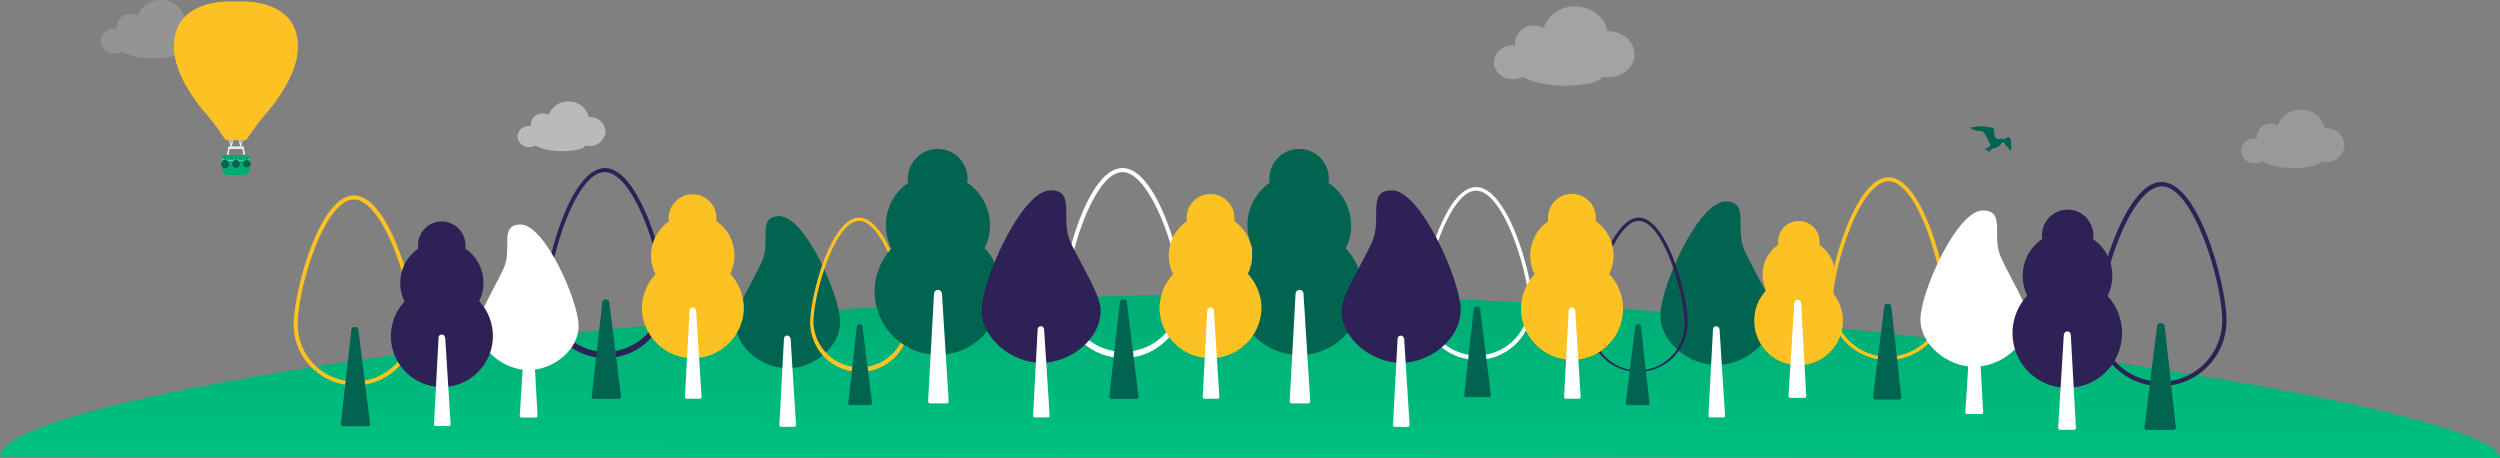 <svg xmlns="http://www.w3.org/2000/svg" xmlns:xlink="http://www.w3.org/1999/xlink" viewBox="0 0 547.82 100.35"><rect x="0" y="0" width="547.82" height="100.35" fill="#808080" stroke="none"/><defs><style>.cls-1{fill:url(#Dégradé_sans_nom_12);}.cls-2{fill:#006450;}.cls-3{fill:#fcc122;}.cls-4{fill:#2d2155;}.cls-5{fill:#fff;}.cls-6{opacity:0.18;}.cls-7{fill:#efefef;}.cls-8{fill:#ececec;}.cls-9{fill:#01a973;}.cls-10{opacity:0.52;}.cls-11{opacity:0.32;}.cls-12{opacity:0.23;}</style><linearGradient id="Dégradé_sans_nom_12" x1="273.92" y1="99.17" x2="274.24" y2="61.16" gradientUnits="userSpaceOnUse"><stop offset="0" stop-color="#00bf81"/><stop offset="1" stop-color="#00aa73"/></linearGradient></defs><g id="Calque_2" data-name="Calque 2"><g id="Calque_4" data-name="Calque 4"><path class="cls-1" d="M547.82,100.35,0,100.05C0,86.14,153.78,64.46,273.91,64.46,389.52,64.46,547.82,88.88,547.82,100.35Z"/><g id="Groupe_3043" data-name="Groupe 3043"><path id="Tracé_25791-3" data-name="Tracé 25791-3" class="cls-2" d="M161.13,70.6c0,5.61,5.93,10.12,11.54,10.1s11.46-4.61,11.43-10.22-7.71-23.15-13.31-23.12c-5,0-1.78,5.64-3.88,10.08C164.58,62.36,161.12,67.65,161.13,70.6Z"/></g><g id="Groupe_3050" data-name="Groupe 3050"><path id="Tracé_25791-4" data-name="Tracé 25791-4" class="cls-2" d="M388.51,69.15c0,6-6.36,10.87-12.39,10.84s-12.31-4.94-12.28-11,8.28-24.87,14.31-24.84c5.36,0,1.9,6.07,4.16,10.84C384.81,60.3,388.53,66,388.51,69.15Z"/></g><g id="Groupe_3031" data-name="Groupe 3031"><g id="Groupe_2892" data-name="Groupe 2892"><path id="Tracé_25793" data-name="Tracé 25793" class="cls-3" d="M77.83,84.46A13.39,13.39,0,0,1,64.35,71.17c0-3.92,1.57-11.12,3.71-16.77,1.63-4.31,5-11.54,9.48-11.57s8,7.15,9.65,11.44c2.22,5.61,3.92,12.8,3.94,16.71A13.4,13.4,0,0,1,77.83,84.46Zm-.28-40.74C71,43.76,65.18,63.5,65.24,71.16a12.5,12.5,0,0,0,25-.18c0-3.24-1.38-10.09-3.87-16.39-2.74-6.93-6-10.89-8.82-10.87Z"/></g><g id="Groupe_2893" data-name="Groupe 2893"><path id="Tracé_25794" data-name="Tracé 25794" class="cls-2" d="M78.51,72.15,81.1,92.89a.49.49,0,0,1-.48.52s-.05,0-.07,0l-5.31,0a.5.5,0,0,1-.56-.44v-.08L77,72.16a.68.68,0,0,1,.68-.52h.17A.66.66,0,0,1,78.51,72.15Z"/></g></g><g id="Groupe_3042" data-name="Groupe 3042"><g id="Groupe_2892-3" data-name="Groupe 2892-3"><path id="Tracé_25793-3" data-name="Tracé 25793-3" class="cls-3" d="M188.48,81.5a10.88,10.88,0,0,1-10.95-10.8c0-3.17,1.28-9,3-13.61,1.33-3.5,4.09-9.37,7.71-9.4s6.46,5.81,7.83,9.29c1.81,4.56,3.18,10.39,3.2,13.57A10.88,10.88,0,0,1,188.48,81.5Zm-.23-33.09c-5.32,0-10,16.07-10,22.29a10.16,10.16,0,0,0,20.31-.14,44.54,44.54,0,0,0-3.15-13.32c-2.22-5.63-4.83-8.84-7.16-8.83Z"/></g><g id="Groupe_2893-3" data-name="Groupe 2893-3"><path id="Tracé_25794-3" data-name="Tracé 25794-3" class="cls-2" d="M189,71.5l2.1,16.84a.41.41,0,0,1-.39.43h-.06l-4.31,0a.41.41,0,0,1-.46-.36v-.06l1.87-16.87a.55.55,0,0,1,.55-.42h.14A.54.54,0,0,1,189,71.5Z"/></g></g><g id="Groupe_3049" data-name="Groupe 3049"><g id="Groupe_2892-4" data-name="Groupe 2892-4"><path id="Tracé_25793-4" data-name="Tracé 25793-4" class="cls-4" d="M358.89,81.5a10.9,10.9,0,0,0,10.95-10.8c0-3.18-1.27-9-3-13.62-1.33-3.5-4.09-9.37-7.71-9.39s-6.46,5.81-7.83,9.28c-1.81,4.57-3.18,10.4-3.2,13.58A10.88,10.88,0,0,0,358.89,81.5Zm.23-33.09c5.32,0,10,16.06,10,22.28a10.16,10.16,0,1,1-20.31,0v-.15A44.49,44.49,0,0,1,352,57.24C354.18,51.61,356.79,48.39,359.12,48.41Z"/></g><g id="Groupe_2893-4" data-name="Groupe 2893-4"><path id="Tracé_25794-4" data-name="Tracé 25794-4" class="cls-2" d="M358.33,71.5l-2.1,16.84a.41.41,0,0,0,.39.43h.06l4.31,0a.41.41,0,0,0,.46-.35v-.06l-1.87-16.87a.53.53,0,0,0-.55-.42h-.14A.56.56,0,0,0,358.33,71.5Z"/></g></g><g id="Groupe_3033" data-name="Groupe 3033"><g id="Groupe_2892-5" data-name="Groupe 2892-5"><path id="Tracé_25793-5" data-name="Tracé 25793-5" class="cls-4" d="M132.82,78.46a13.4,13.4,0,0,1-13.49-13.29c0-3.92,1.57-11.12,3.71-16.77,1.63-4.31,5-11.54,9.49-11.57s7.95,7.15,9.65,11.44c2.22,5.61,3.91,12.8,3.94,16.71A13.41,13.41,0,0,1,132.82,78.46Zm-.29-40.74c-6.56,0-12.36,19.78-12.31,27.44a12.51,12.51,0,0,0,25-.18c0-3.24-1.39-10.09-3.88-16.39-2.74-6.93-5.95-10.89-8.82-10.87Z"/></g><g id="Groupe_2893-5" data-name="Groupe 2893-5"><path id="Tracé_25794-5" data-name="Tracé 25794-5" class="cls-2" d="M133.5,66.15l2.59,20.74a.5.5,0,0,1-.48.52.22.22,0,0,1-.08,0l-5.3,0a.51.51,0,0,1-.57-.44v-.08L132,66.16a.67.67,0,0,1,.67-.52h.17A.67.67,0,0,1,133.5,66.15Z"/></g></g><g id="Groupe_3052" data-name="Groupe 3052"><g id="Groupe_2892-6" data-name="Groupe 2892-6"><path id="Tracé_25793-6" data-name="Tracé 25793-6" class="cls-3" d="M413.56,78.9a12.9,12.9,0,0,0,13-12.79c0-3.76-1.51-10.69-3.56-16.12-1.57-4.14-4.85-11.1-9.13-11.13s-7.65,6.88-9.28,11c-2.13,5.4-3.76,12.31-3.79,16.07A12.89,12.89,0,0,0,413.56,78.9Zm.27-39.18c6.31,0,11.9,19,11.85,26.39a12,12,0,0,1-24.06,0v-.13c0-3.12,1.34-9.71,3.73-15.77C408,43.51,411.08,39.7,413.83,39.72Z"/></g><g id="Groupe_2893-6" data-name="Groupe 2893-6"><path id="Tracé_25794-6" data-name="Tracé 25794-6" class="cls-2" d="M412.91,67.06l-2.5,20a.48.48,0,0,0,.46.5H411l5.1,0a.49.49,0,0,0,.54-.42.22.22,0,0,0,0-.08l-2.21-20a.65.65,0,0,0-.65-.5h-.17A.63.63,0,0,0,412.91,67.06Z"/></g></g><g id="Groupe_3038" data-name="Groupe 3038"><g id="Groupe_2892-7" data-name="Groupe 2892-7"><path id="Tracé_25793-7" data-name="Tracé 25793-7" class="cls-5" d="M246.23,78.46a13.39,13.39,0,0,1-13.48-13.29c0-3.92,1.56-11.12,3.7-16.77,1.63-4.31,5-11.54,9.49-11.57s8,7.15,9.65,11.44c2.22,5.61,3.91,12.8,3.94,16.71A13.41,13.41,0,0,1,246.23,78.46ZM246,37.72c-6.56,0-12.37,19.78-12.32,27.44a12.51,12.51,0,0,0,25-.18c0-3.24-1.39-10.09-3.88-16.39C252,41.66,248.81,37.7,246,37.72Z"/></g><g id="Groupe_2893-7" data-name="Groupe 2893-7"><path id="Tracé_25794-7" data-name="Tracé 25794-7" class="cls-2" d="M246.91,66.15l2.59,20.74a.5.5,0,0,1-.48.52s-.05,0-.07,0l-5.31,0a.5.5,0,0,1-.56-.44.22.22,0,0,1,0-.08l2.31-20.77a.67.67,0,0,1,.68-.52h.17A.66.66,0,0,1,246.91,66.15Z"/></g></g><g id="Groupe_3045" data-name="Groupe 3045"><g id="Groupe_2892-8" data-name="Groupe 2892-8"><path id="Tracé_25793-8" data-name="Tracé 25793-8" class="cls-5" d="M323.72,78.87a12.2,12.2,0,0,1-12.27-12.11c0-3.56,1.42-10.12,3.37-15.26C316.3,47.58,319.4,41,323.46,41s7.24,6.51,8.78,10.41c2,5.11,3.56,11.65,3.58,15.21A12.21,12.21,0,0,1,323.72,78.87Zm-.26-37.09c-6,0-11.26,18-11.21,25a11.39,11.39,0,0,0,22.77.1V66.6c0-2.95-1.27-9.19-3.53-14.92C329,45.37,326.07,41.76,323.46,41.78Z"/></g><g id="Groupe_2893-8" data-name="Groupe 2893-8"><path id="Tracé_25794-8" data-name="Tracé 25794-8" class="cls-2" d="M324.34,67.66l2.36,18.88a.47.47,0,0,1-.44.48h-.07l-4.83,0a.46.46,0,0,1-.51-.4v-.07l2.09-18.91a.6.6,0,0,1,.62-.47h.16A.61.61,0,0,1,324.34,67.66Z"/></g></g><g id="Groupe_3041" data-name="Groupe 3041"><g id="Groupe_2886-3" data-name="Groupe 2886-3"><path id="Tracé_25789-3" data-name="Tracé 25789-3" class="cls-2" d="M219.42,63.81a13.88,13.88,0,0,1-13.83,13.94h0a13.89,13.89,0,0,1-13.94-13.83h0a13.86,13.86,0,0,1,3.69-9.46A11.33,11.33,0,0,1,199,40.05a6.53,6.53,0,0,1,6.41-7.41h0A6.51,6.51,0,0,1,212,39.12a5.22,5.22,0,0,1-.07.88,11.33,11.33,0,0,1,5,9.33,11.19,11.19,0,0,1-1.18,5.05A13.81,13.81,0,0,1,219.42,63.81Z"/></g><g id="Groupe_2887-3" data-name="Groupe 2887-3"><path id="Tracé_25790-3" data-name="Tracé 25790-3" class="cls-5" d="M206.41,64.32l1.46,23.48a.49.49,0,0,1-.39.59h-3.7c-.24,0-.42-.26-.4-.58l1.29-23.49v0a.87.87,0,0,1,.94-.79.87.87,0,0,1,.79.79Z"/></g></g><g id="Groupe_3047" data-name="Groupe 3047"><g id="Groupe_2886-4" data-name="Groupe 2886-4"><path id="Tracé_25789-4" data-name="Tracé 25789-4" class="cls-2" d="M298.65,63.81a13.89,13.89,0,1,1-24.08-9.35,11.31,11.31,0,0,1,3.67-14.41,6.5,6.5,0,1,1,12.87,0,11.33,11.33,0,0,1,3.78,14.39A13.82,13.82,0,0,1,298.65,63.81Z"/></g><g id="Groupe_2887-4" data-name="Groupe 2887-4"><path id="Tracé_25790-4" data-name="Tracé 25790-4" class="cls-5" d="M285.63,64.32,287.1,87.8c0,.32-.15.59-.39.59H283c-.24,0-.41-.26-.39-.58l1.29-23.49v0a.87.87,0,0,1,.94-.79.87.87,0,0,1,.79.79Z"/></g></g><g id="Groupe_3034" data-name="Groupe 3034"><g id="Groupe_2886-5" data-name="Groupe 2886-5"><path id="Tracé_25789-5" data-name="Tracé 25789-5" class="cls-3" d="M163,67.6a11.18,11.18,0,0,1-22.35.08h0a11.13,11.13,0,0,1,3-7.61,9,9,0,0,1-1-4,9.13,9.13,0,0,1,3.93-7.54,5.78,5.78,0,0,1-.05-.71,5.23,5.23,0,0,1,5.21-5.25h0A5.23,5.23,0,0,1,157,47.73a5.65,5.65,0,0,1-.05.71A9.09,9.09,0,0,1,160,60,11.17,11.17,0,0,1,163,67.6Z"/></g><g id="Groupe_2887-5" data-name="Groupe 2887-5"><path id="Tracé_25790-5" data-name="Tracé 25790-5" class="cls-5" d="M152.54,68l1.18,18.9c0,.26-.12.47-.31.47h-3c-.19,0-.33-.21-.31-.47l1-18.9v0a.7.7,0,0,1,.77-.62.71.71,0,0,1,.62.62Z"/></g></g><g id="Groupe_3051" data-name="Groupe 3051"><g id="Groupe_2886-6" data-name="Groupe 2886-6"><path id="Tracé_25789-6" data-name="Tracé 25789-6" class="cls-3" d="M384.41,70.25a9.71,9.71,0,1,0,16.83-6.53,7.92,7.92,0,0,0-2.56-10.08,4.54,4.54,0,0,0-9-1.33,4.36,4.36,0,0,0,0,1.3,7.91,7.91,0,0,0-2.64,10A9.68,9.68,0,0,0,384.41,70.25Z"/></g><g id="Groupe_2887-6" data-name="Groupe 2887-6"><path id="Tracé_25790-6" data-name="Tracé 25790-6" class="cls-5" d="M393.18,66.38l-1.27,20.29c0,.28.13.51.33.51h3.21c.21,0,.36-.22.34-.5l-1.11-20.31v0a.75.75,0,0,0-1.49,0Z"/></g></g><g id="Groupe_3037" data-name="Groupe 3037"><g id="Groupe_2886-7" data-name="Groupe 2886-7"><path id="Tracé_25789-7" data-name="Tracé 25789-7" class="cls-3" d="M276.43,67.6a11.18,11.18,0,0,1-22.35.08h0a11.13,11.13,0,0,1,3-7.61,9.08,9.08,0,0,1,3-11.59,4.34,4.34,0,0,1-.06-.71,5.23,5.23,0,0,1,5.21-5.25h0a5.23,5.23,0,0,1,5.25,5.21,4.24,4.24,0,0,1-.05.71,9.09,9.09,0,0,1,3,11.57A11.12,11.12,0,0,1,276.43,67.6Z"/></g><g id="Groupe_2887-7" data-name="Groupe 2887-7"><path id="Tracé_25790-7" data-name="Tracé 25790-7" class="cls-5" d="M266,68l1.19,18.9c0,.26-.12.47-.32.47h-3c-.19,0-.34-.21-.32-.47l1-18.9v0a.71.71,0,0,1,.78-.62A.7.7,0,0,1,266,68Z"/></g></g><g id="Groupe_3046" data-name="Groupe 3046"><g id="Groupe_2886-8" data-name="Groupe 2886-8"><path id="Tracé_25789-8" data-name="Tracé 25789-8" class="cls-3" d="M355.66,67.6a11.18,11.18,0,1,1-19.38-7.53,9.1,9.1,0,0,1,3-11.59,5.23,5.23,0,1,1,10.35-1.54,5,5,0,0,1,0,1.5,9.11,9.11,0,0,1,3,11.57A11.17,11.17,0,0,1,355.66,67.6Z"/></g><g id="Groupe_2887-8" data-name="Groupe 2887-8"><path id="Tracé_25790-8" data-name="Tracé 25790-8" class="cls-5" d="M345.18,68l1.18,18.9c0,.26-.12.47-.31.47h-3c-.19,0-.33-.21-.31-.47l1-18.9v0a.7.7,0,0,1,.77-.62.71.71,0,0,1,.62.62Z"/></g></g><g id="Groupe_3039" data-name="Groupe 3039"><path id="Tracé_25791-7" data-name="Tracé 25791-7" class="cls-4" d="M241.18,68.05c0,6.36-6.72,11.48-13.07,11.45s-13-5.22-13-11.58,8.74-26.25,15.1-26.22c5.66,0,2,6.41,4.39,11.44C237.28,58.72,241.2,64.71,241.18,68.05Z"/></g><g id="Groupe_3048" data-name="Groupe 3048"><path id="Tracé_25791-8" data-name="Tracé 25791-8" class="cls-4" d="M294,68.06c0,6.35,6.72,11.47,13.08,11.44s13-5.22,13-11.58S311.34,41.68,305,41.71c-5.66,0-2,6.4-4.4,11.44C298,58.72,294,64.71,294,68.06Z"/></g><g id="Groupe_3053" data-name="Groupe 3053"><path id="Tracé_25791-6" data-name="Tracé 25791-6" class="cls-5" d="M444.41,70c0,5.76-6.09,10.4-11.85,10.37s-11.77-4.73-11.74-10.49,7.92-23.79,13.68-23.76c5.13,0,1.82,5.8,4,10.37C440.87,61.58,444.43,67,444.41,70Z"/></g><g id="Groupe_2887-2" data-name="Groupe 2887-2"><path id="Tracé_25790-2" data-name="Tracé 25790-2" class="cls-5" d="M431.94,69.94l-1.27,20.29c0,.28.13.51.34.51h3.21c.2,0,.36-.22.34-.5l-1.12-20.31v0a.75.75,0,0,0-1.5,0Z"/></g><g id="Groupe_3035" data-name="Groupe 3035"><path id="Tracé_25791-5" data-name="Tracé 25791-5" class="cls-5" d="M104.86,71.43c0,5.36,5.66,9.68,11,9.66s11-4.41,10.93-9.77-7.37-22.15-12.73-22.12c-4.78,0-1.7,5.4-3.71,9.65C108.15,63.55,104.84,68.61,104.86,71.43Z"/></g><g id="Groupe_2887-2-2" data-name="Groupe 2887-2"><path id="Tracé_25790-2-2" data-name="Tracé 25790-2" class="cls-5" d="M115.17,70.72,113.9,91c0,.28.13.5.33.5l3.21,0c.21,0,.36-.23.34-.51l-1.11-20.3v0a.75.75,0,0,0-1.49,0Z"/></g><g id="Groupe_3032" data-name="Groupe 3032"><g id="Groupe_2886" data-name="Groupe 2886"><path id="Tracé_25789" data-name="Tracé 25789" class="cls-4" d="M108,73.6a11.17,11.17,0,1,1-22.34.08h0a11.12,11.12,0,0,1,3-7.61,9.12,9.12,0,0,1,3-11.59,5.83,5.83,0,0,1-.06-.71,5.23,5.23,0,0,1,5.21-5.25h0A5.24,5.24,0,0,1,102,53.73a5.67,5.67,0,0,1-.06.71A9.12,9.12,0,0,1,105,66,11.16,11.16,0,0,1,108,73.6Z"/></g><g id="Groupe_2887" data-name="Groupe 2887"><path id="Tracé_25790" data-name="Tracé 25790" class="cls-5" d="M97.56,74l1.18,18.9c0,.26-.12.47-.32.47h-3c-.19,0-.33-.21-.32-.47l1-18.9v0a.7.7,0,0,1,1.4,0Z"/></g></g><g id="Groupe_3058" data-name="Groupe 3058"><g id="Groupe_2892-2" data-name="Groupe 2892-2"><path id="Tracé_25793-2" data-name="Tracé 25793-2" class="cls-4" d="M473.42,84.6A14.39,14.39,0,0,0,487.9,70.31c0-4.2-1.68-11.94-4-18-1.75-4.62-5.4-12.39-10.19-12.42s-8.55,7.68-10.37,12.28c-2.38,6-4.2,13.75-4.23,18A14.4,14.4,0,0,0,473.42,84.6Zm.3-43.77c7,.05,13.29,21.25,13.23,29.48a13.43,13.43,0,1,1-26.86-.19c0-3.49,1.49-10.84,4.16-17.61C467.19,45.07,470.65,40.81,473.72,40.83Z"/></g><g id="Groupe_2893-2" data-name="Groupe 2893-2"><path id="Tracé_25794-2" data-name="Tracé 25794-2" class="cls-2" d="M472.69,71.37,469.9,93.65a.54.54,0,0,0,.52.56.22.22,0,0,0,.08,0l5.7,0a.54.54,0,0,0,.61-.47V93.7l-2.48-22.31a.7.7,0,0,0-.72-.56h-.19A.72.72,0,0,0,472.69,71.37Z"/></g></g><g id="Groupe_3057" data-name="Groupe 3057"><g id="Groupe_2886-2" data-name="Groupe 2886-2"><path id="Tracé_25789-2" data-name="Tracé 25789-2" class="cls-4" d="M441,72.93a12,12,0,1,0,20.82-8.08,9.79,9.79,0,0,0-3.18-12.46,5.62,5.62,0,0,0-11.12-1.66,5.5,5.5,0,0,0,0,1.62,9.77,9.77,0,0,0-3.27,12.43A11.94,11.94,0,0,0,441,72.93Z"/></g><g id="Groupe_2887-2-3" data-name="Groupe 2887-2"><path id="Tracé_25790-2-3" data-name="Tracé 25790-2" class="cls-5" d="M452.24,73.38,451,93.67c0,.28.13.51.34.51h3.21c.2,0,.35-.22.34-.5l-1.12-20.31v0a.75.75,0,0,0-1.5,0Z"/></g></g><g id="Groupe_2887-5-2" data-name="Groupe 2887-5"><path id="Tracé_25790-5-2" data-name="Tracé 25790-5" class="cls-5" d="M173.24,74.17l1.19,18.89c0,.26-.13.47-.32.47h-3c-.2,0-.34-.21-.32-.46l1-18.91h0a.7.7,0,0,1,.78-.62.69.69,0,0,1,.61.62Z"/></g><g id="Groupe_2887-5-3" data-name="Groupe 2887-5"><path id="Tracé_25790-5-3" data-name="Tracé 25790-5" class="cls-5" d="M228.79,72.12,230,91c0,.26-.12.47-.31.47h-3c-.19,0-.33-.21-.31-.47l1-18.9v0a.7.7,0,0,1,1.39,0Z"/></g><g id="Groupe_2887-5-4" data-name="Groupe 2887-5"><path id="Tracé_25790-5-4" data-name="Tracé 25790-5" class="cls-5" d="M307.69,74.17l1.18,18.9c0,.26-.12.47-.31.47h-3c-.19,0-.33-.21-.31-.47l1-18.9v0a.7.7,0,0,1,1.39,0Z"/></g><g id="Groupe_2887-5-5" data-name="Groupe 2887-5"><path id="Tracé_25790-5-5" data-name="Tracé 25790-5" class="cls-5" d="M376.8,72.12,378,91c0,.26-.12.47-.31.47h-3c-.2,0-.34-.21-.32-.47l1-18.9v0a.69.69,0,0,1,.78-.61.68.68,0,0,1,.61.61Z"/></g><g class="cls-6"><path class="cls-7" d="M40.57,4h-.12a5.13,5.13,0,0,0-5.22-4,5.22,5.22,0,0,0-5.08,3.43,3.43,3.43,0,0,0-1.51-.36,2.92,2.92,0,0,0-3.09,2.72,2,2,0,0,0,.06.49,2.85,2.85,0,0,0-.41,0A2.92,2.92,0,0,0,22.11,9a2.92,2.92,0,0,0,3.09,2.72,3.39,3.39,0,0,0,1.6-.4c3.82,2.28,12.27,1.55,12.79,0a4.46,4.46,0,0,0,1,.11,4,4,0,0,0,4.22-3.72A4,4,0,0,0,40.57,4Z"/></g><g id="Groupe_2781" data-name="Groupe 2781"><path id="Tracé_3121" data-name="Tracé 3121" class="cls-8" d="M50.71,32.18l.45-1.61-.11,0-.34,1.22V30.55h-.12v1.24l-.34-1.25-.11,0,.46,1.65h.11Z"/><path id="Tracé_3122" data-name="Tracé 3122" class="cls-8" d="M52.81,32.18l.45-1.61-.11,0-.34,1.22V30.55H52.7v1.24l-.35-1.25-.11,0,.46,1.65h.11Z"/><path id="Tracé_3123" data-name="Tracé 3123" class="cls-3" d="M65.24,10.2c0-9-8.89-9.85-12.3-9.84H50.46c-3.41,0-12.3.83-12.3,9.84,0,5.54,4.05,11.39,7.73,15.56,1.1,1.25,2.87,3.87,3.42,4.68a.63.63,0,0,0,.47.26c.91,0,2.93,0,3.84,0a.63.63,0,0,0,.47-.26,56.58,56.58,0,0,1,3.42-4.68C61.19,21.59,65.24,15.74,65.24,10.2Z"/><g id="Groupe_2733" data-name="Groupe 2733"><g id="Groupe_2732" data-name="Groupe 2732"><g id="Groupe_2730" data-name="Groupe 2730"><path id="Tracé_3124" data-name="Tracé 3124" class="cls-8" d="M53.44,34.08l-.3-1.31a.18.18,0,0,0-.18-.18H50.44a.18.18,0,0,0-.18.18h0L50,34.08a.13.13,0,1,1-.26,0h0l.3-1.76a.18.18,0,0,1,.18-.19h3a.18.18,0,0,1,.19.19l.3,1.76a.13.13,0,0,1-.14.13.13.13,0,0,1-.12-.13Z"/></g><g id="Groupe_2731" data-name="Groupe 2731"><path id="Tracé_3125" data-name="Tracé 3125" class="cls-9" d="M54.34,33.89a23,23,0,0,1-5.25,0,.31.31,0,0,0-.36.24s0,0,0,.07v2.93s0,0,0,0A1.29,1.29,0,0,0,50,38.35h3.35a1.29,1.29,0,0,0,1.31-1.18s0,0,0,0V34.2a.3.3,0,0,0-.3-.31Z"/><path id="Tracé_3126" data-name="Tracé 3126" class="cls-5" d="M54.08,34.82H54a1.86,1.86,0,0,1-1.12.33,1.83,1.83,0,0,1-1.15-.36h-.09a1.84,1.84,0,0,1-1.14.33,1.79,1.79,0,0,1-1.12-.32H49.3a1,1,0,0,1-.58.17v.1a.94.94,0,0,0,.62-.2,2.1,2.1,0,0,0,2.35,0,2.1,2.1,0,0,0,2.35,0,1.06,1.06,0,0,0,.66.21V35A1,1,0,0,1,54.08,34.82Z"/><path id="Tracé_3127" data-name="Tracé 3127" class="cls-2" d="M49.41,34.92a.06.06,0,0,0,0,0,.08.08,0,0,0,0-.05s.09-.09.09-.14a.15.15,0,0,0-.15-.15.16.16,0,0,0-.15.15c0,.05.05.1.09.14a.08.08,0,0,0,0,.05s0,0,0,0c-.2.15-.77.59-.77,1a.85.85,0,1,0,1.69,0C50.19,35.51,49.61,35.06,49.41,34.92Z"/><path id="Tracé_3128" data-name="Tracé 3128" class="cls-2" d="M51.77,34.92s0,0,0,0a.05.05,0,0,0,0-.05s.1-.09.1-.14a.15.15,0,0,0-.16-.14.14.14,0,0,0-.14.14c0,.05.05.1.09.14s0,0,0,.05,0,0,0,0c-.21.15-.78.59-.78,1a.85.85,0,0,0,.85.85.84.84,0,0,0,.84-.85h0C52.54,35.51,52,35.06,51.77,34.92Z"/><path id="Tracé_3129" data-name="Tracé 3129" class="cls-2" d="M54.12,34.92a.06.06,0,0,0,0,0,.08.08,0,0,0,0-.05s.09-.09.09-.14a.15.15,0,0,0-.15-.15.15.15,0,0,0-.14.15h0a.2.2,0,0,0,.09.14.05.05,0,0,0,0,.05s0,0,0,0c-.2.15-.77.59-.77,1a.85.85,0,0,0,1.69,0h0C54.9,35.51,54.32,35.06,54.12,34.92Z"/></g></g></g></g><g id="Groupe_3172" data-name="Groupe 3172"><path id="Tracé_3121-2" data-name="Tracé 3121-2" class="cls-8" d="M50.71,32.18l.45-1.61-.11,0-.34,1.22V30.55h-.12v1.24l-.34-1.25-.11,0,.46,1.65h.11Z"/><path id="Tracé_3122-2" data-name="Tracé 3122-2" class="cls-8" d="M52.81,32.18l.45-1.61-.11,0-.34,1.22V30.55H52.7v1.24l-.35-1.25-.11,0,.46,1.65h.11Z"/><path id="Tracé_3123-2" data-name="Tracé 3123-2" class="cls-3" d="M65.24,10.2c0-9-8.89-9.85-12.3-9.84H50.46c-3.41,0-12.3.83-12.3,9.84,0,5.54,4.05,11.39,7.73,15.56,1.1,1.25,2.87,3.87,3.42,4.68a.63.63,0,0,0,.47.26c.91,0,2.93,0,3.84,0a.63.63,0,0,0,.47-.26,56.58,56.58,0,0,1,3.42-4.68C61.19,21.59,65.24,15.74,65.24,10.2Z"/><g id="Groupe_2733-2" data-name="Groupe 2733-2"><g id="Groupe_2732-2" data-name="Groupe 2732-2"><g id="Groupe_2730-2" data-name="Groupe 2730-2"><path id="Tracé_3124-2" data-name="Tracé 3124-2" class="cls-8" d="M53.44,34.08l-.3-1.31a.18.18,0,0,0-.18-.18H50.44a.18.18,0,0,0-.18.18h0L50,34.08a.13.13,0,1,1-.26,0h0l.3-1.76a.18.18,0,0,1,.18-.19h3a.18.18,0,0,1,.19.19l.3,1.76a.13.13,0,0,1-.14.13.13.13,0,0,1-.12-.13Z"/></g><g id="Groupe_2731-2" data-name="Groupe 2731-2"><path id="Tracé_3125-2" data-name="Tracé 3125-2" class="cls-9" d="M54.34,33.89a23,23,0,0,1-5.25,0,.31.31,0,0,0-.36.24s0,0,0,.07v2.93s0,0,0,0A1.29,1.29,0,0,0,50,38.35h3.35a1.29,1.29,0,0,0,1.31-1.18s0,0,0,0V34.2a.3.3,0,0,0-.3-.31Z"/><path id="Tracé_3126-2" data-name="Tracé 3126-2" class="cls-5" d="M54.08,34.82H54a1.86,1.86,0,0,1-1.12.33,1.83,1.83,0,0,1-1.15-.36h-.09a1.84,1.84,0,0,1-1.14.33,1.79,1.79,0,0,1-1.12-.32H49.3a1,1,0,0,1-.58.17v.1a.94.94,0,0,0,.62-.2,2.1,2.1,0,0,0,2.35,0,2.1,2.1,0,0,0,2.35,0,1.06,1.06,0,0,0,.66.21V35A1,1,0,0,1,54.08,34.82Z"/><path id="Tracé_3127-2" data-name="Tracé 3127-2" class="cls-2" d="M49.41,34.92a.06.06,0,0,0,0,0,.08.08,0,0,0,0-.05s.09-.09.09-.14a.15.15,0,0,0-.15-.15.16.16,0,0,0-.15.15c0,.05.05.1.09.14a.08.08,0,0,0,0,.05s0,0,0,0c-.2.15-.77.59-.77,1a.85.85,0,1,0,1.69,0C50.19,35.51,49.61,35.06,49.41,34.92Z"/><path id="Tracé_3128-2" data-name="Tracé 3128-2" class="cls-2" d="M51.77,34.92s0,0,0,0a.05.05,0,0,0,0-.05s.1-.09.1-.14a.15.15,0,0,0-.16-.14.14.14,0,0,0-.14.14c0,.05.05.1.09.14s0,0,0,.05,0,0,0,0c-.21.15-.78.59-.78,1a.85.85,0,0,0,.85.85.84.84,0,0,0,.84-.85h0C52.54,35.51,52,35.06,51.77,34.92Z"/><path id="Tracé_3129-2" data-name="Tracé 3129-2" class="cls-2" d="M54.12,34.92a.06.06,0,0,0,0,0,.08.08,0,0,0,0-.05s.09-.09.09-.14a.15.15,0,0,0-.15-.15.15.15,0,0,0-.14.15h0a.2.2,0,0,0,.09.14.05.05,0,0,0,0,.05s0,0,0,0c-.2.15-.77.59-.77,1a.85.85,0,0,0,1.69,0h0C54.9,35.51,54.32,35.06,54.12,34.92Z"/></g></g></g></g><g class="cls-10"><path class="cls-7" d="M129.13,25.64H129a4.35,4.35,0,0,0-4.44-3.39,4.45,4.45,0,0,0-4.33,2.92,2.84,2.84,0,0,0-1.28-.3,2.48,2.48,0,0,0-2.63,2.31,1.93,1.93,0,0,0,.05.42,2.07,2.07,0,0,0-.35,0,2.48,2.48,0,0,0-2.63,2.31,2.49,2.49,0,0,0,2.63,2.32,2.91,2.91,0,0,0,1.36-.34c3.25,1.94,10.44,1.32,10.89,0a4.49,4.49,0,0,0,.83.09,3.4,3.4,0,0,0,3.59-3.17A3.4,3.4,0,0,0,129.13,25.64Z"/></g><g class="cls-11"><path class="cls-7" d="M352.42,6.84l-.16,0c-.52-3.06-3.48-5.41-7.1-5.41a7.09,7.09,0,0,0-6.91,4.66,4.62,4.62,0,0,0-2.05-.49A4,4,0,0,0,332,9.33a3,3,0,0,0,.08.66,5.07,5.07,0,0,0-.56-.05,4,4,0,0,0-4.2,3.7,4,4,0,0,0,4.2,3.71,4.64,4.64,0,0,0,2.18-.55c5.2,3.11,16.69,2.11,17.39,0a6.45,6.45,0,0,0,1.33.15c3.17,0,5.75-2.26,5.75-5.06S355.59,6.84,352.42,6.84Z"/></g><g class="cls-12"><path class="cls-7" d="M509.54,28.06h-.12a5.13,5.13,0,0,0-5.22-4,5.22,5.22,0,0,0-5.08,3.43,3.43,3.43,0,0,0-1.51-.36,2.93,2.93,0,0,0-3.09,2.73,2,2,0,0,0,.06.48,2.85,2.85,0,0,0-.41,0,2.92,2.92,0,0,0-3.09,2.73,2.92,2.92,0,0,0,3.09,2.72,3.39,3.39,0,0,0,1.6-.4c3.82,2.28,12.27,1.55,12.79,0a5.16,5.16,0,0,0,1,.11,4,4,0,0,0,4.22-3.73A4,4,0,0,0,509.54,28.06Z"/></g><path class="cls-2" d="M439,30.55s-.2-.25-.44-.19a2.44,2.44,0,0,1-.55.14,1.15,1.15,0,0,1-.94-.73c-.19-.59.08-1.52-.42-1.72a8.32,8.32,0,0,0-3.43-.32c-1.56.16-1.7.12-1.2.49a3.19,3.19,0,0,0,1.56.47,2.15,2.15,0,0,1,1.08.25,6.86,6.86,0,0,1,.72,1.29,6,6,0,0,1,.76,1.56c0,.22-.3.49-.62.6s-.58.17-.52.28.4.25.55.36.34.29.42.17.28-.51.64-.62a3.48,3.48,0,0,0,1.17-.4,3.78,3.78,0,0,0,1-1c.07-.09.31.06.44.21a3.42,3.42,0,0,0,.63.79c.34.25.44.7.7.77s.16-1,.14-1.57a1.78,1.78,0,0,0-.24-1.08c-.18-.27-.39-.33-.54-.22A3.55,3.55,0,0,1,439,30.55Z"/></g></g></svg>